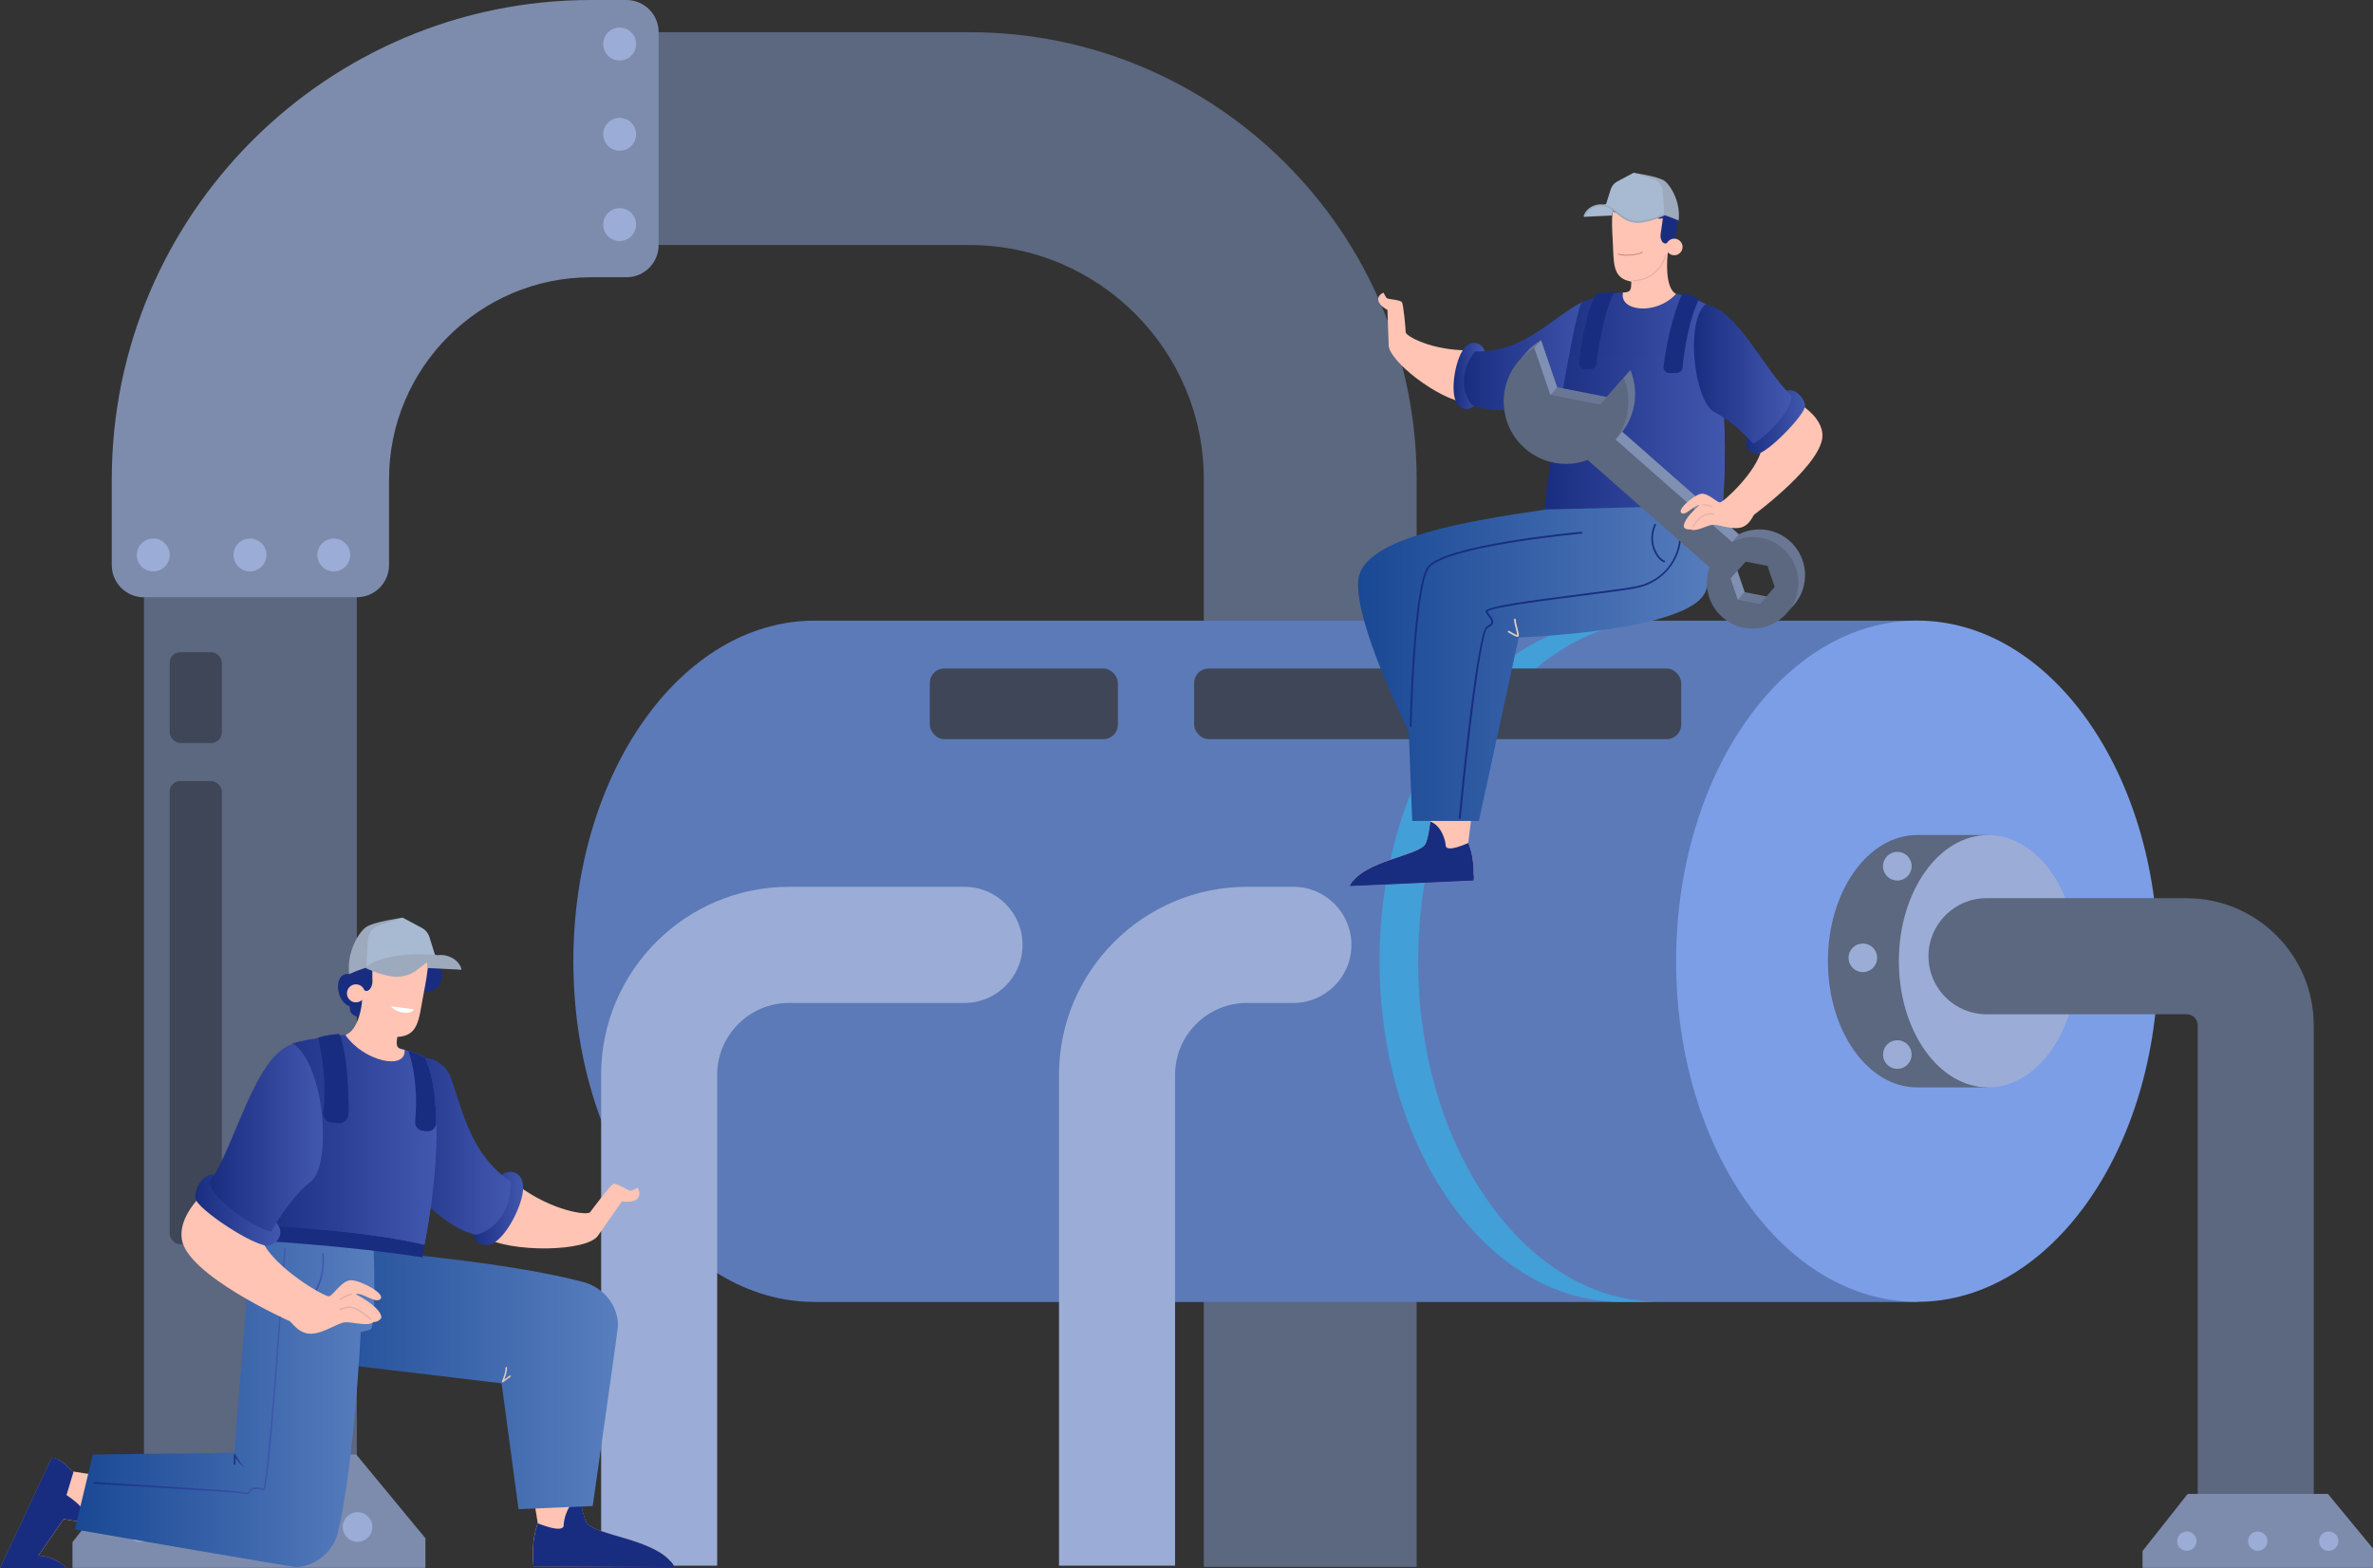 <?xml version="1.0" encoding="UTF-8"?>
<svg xmlns="http://www.w3.org/2000/svg" xmlns:xlink="http://www.w3.org/1999/xlink" viewBox="0 0 294.68 194.77">
  <rect x="0" y="0" width="294.68" height="194.77" fill="#333333" stroke="none"/>
  <defs>
    <style>
      .cls-1 {
        fill: #c67c5a;
      }

      .cls-2 {
        fill: #7c9ee6;
      }

      .cls-3 {
        fill: #e0b3a8;
      }

      .cls-4 {
        fill: #e0c9c0;
      }

      .cls-5 {
        fill: url(#_名称未設定グラデーション_30-9);
      }

      .cls-6 {
        fill: url(#_名称未設定グラデーション_30-7);
      }

      .cls-7 {
        fill: url(#_名称未設定グラデーション_30-8);
      }

      .cls-8 {
        fill: url(#_名称未設定グラデーション_30-5);
      }

      .cls-9 {
        fill: url(#_名称未設定グラデーション_30-6);
      }

      .cls-10 {
        fill: url(#_名称未設定グラデーション_30-4);
      }

      .cls-11 {
        fill: url(#_名称未設定グラデーション_30-3);
      }

      .cls-12 {
        fill: url(#_名称未設定グラデーション_30-2);
      }

      .cls-13 {
        fill: url(#_名称未設定グラデーション_35-2);
      }

      .cls-14 {
        fill: url(#_名称未設定グラデーション_35-3);
      }

      .cls-15 {
        fill: #192d80;
      }

      .cls-16 {
        fill: #a7bad1;
      }

      .cls-17 {
        fill: #5c7ab8;
      }

      .cls-18 {
        fill: url(#_名称未設定グラデーション_30-11);
      }

      .cls-19 {
        fill: url(#_名称未設定グラデーション_30-10);
      }

      .cls-20 {
        fill: url(#_名称未設定グラデーション_30-13);
      }

      .cls-21 {
        fill: url(#_名称未設定グラデーション_30-12);
      }

      .cls-22 {
        fill: url(#_名称未設定グラデーション_30-15);
      }

      .cls-23 {
        fill: url(#_名称未設定グラデーション_30-14);
      }

      .cls-24 {
        isolation: isolate;
      }

      .cls-25 {
        mix-blend-mode: multiply;
      }

      .cls-26 {
        fill: #fff;
      }

      .cls-27 {
        fill: #7d8cad;
      }

      .cls-28 {
        fill: #ffc4b3;
      }

      .cls-29 {
        fill: #5c6780;
      }

      .cls-30 {
        fill: #429fd7;
      }

      .cls-31 {
        fill: #9da9bc;
      }

      .cls-32 {
        fill: #6a7794;
      }

      .cls-33 {
        fill: #8090b3;
      }

      .cls-34 {
        fill: #3f4657;
        mix-blend-mode: screen;
      }

      .cls-35 {
        fill: #9badd6;
      }

      .cls-36 {
        fill: url(#_名称未設定グラデーション_35);
      }

      .cls-37 {
        fill: url(#_名称未設定グラデーション_30);
      }
    </style>
    <linearGradient id="_名称未設定グラデーション_35" data-name="名称未設定グラデーション 35" x1="168.66" y1="79.49" x2="214.1" y2="79.49" gradientUnits="userSpaceOnUse">
      <stop offset="0" stop-color="#194894"/>
      <stop offset="1" stop-color="#587ebe"/>
    </linearGradient>
    <linearGradient id="_名称未設定グラデーション_30" data-name="名称未設定グラデーション 30" x1="180.51" y1="46.68" x2="184.37" y2="46.68" gradientUnits="userSpaceOnUse">
      <stop offset="0" stop-color="#192d80"/>
      <stop offset="1" stop-color="#4258af"/>
    </linearGradient>
    <linearGradient id="_名称未設定グラデーション_30-2" data-name="名称未設定グラデーション 30" x1="181.79" y1="44.19" x2="198.86" y2="44.19" xlink:href="#_名称未設定グラデーション_30"/>
    <linearGradient id="_名称未設定グラデーション_30-3" data-name="名称未設定グラデーション 30" x1="192.35" y1="49.53" x2="214.19" y2="49.53" xlink:href="#_名称未設定グラデーション_30"/>
    <linearGradient id="_名称未設定グラデーション_30-4" data-name="名称未設定グラデーション 30" x1="191.8" y1="53.67" x2="214.19" y2="53.67" xlink:href="#_名称未設定グラデーション_30"/>
    <linearGradient id="_名称未設定グラデーション_30-5" data-name="名称未設定グラデーション 30" x1="216.83" y1="52.4" x2="224.16" y2="52.4" xlink:href="#_名称未設定グラデーション_30"/>
    <linearGradient id="_名称未設定グラデーション_30-6" data-name="名称未設定グラデーション 30" x1="210.36" y1="46.45" x2="222.48" y2="46.45" xlink:href="#_名称未設定グラデーション_30"/>
    <linearGradient id="_名称未設定グラデーション_35-2" data-name="名称未設定グラデーション 35" x1="34.26" y1="170.46" x2="76.75" y2="170.46" xlink:href="#_名称未設定グラデーション_35"/>
    <linearGradient id="_名称未設定グラデーション_35-3" data-name="名称未設定グラデーション 35" x1="9.3" y1="173.28" x2="46.48" y2="173.28" xlink:href="#_名称未設定グラデーション_35"/>
    <linearGradient id="_名称未設定グラデーション_30-7" data-name="名称未設定グラデーション 30" x1="11.55" y1="170.25" x2="35.48" y2="170.25" xlink:href="#_名称未設定グラデーション_30"/>
    <linearGradient id="_名称未設定グラデーション_30-8" data-name="名称未設定グラデーション 30" x1="35.29" y1="159.09" x2="40.25" y2="159.09" xlink:href="#_名称未設定グラデーション_30"/>
    <linearGradient id="_名称未設定グラデーション_30-9" data-name="名称未設定グラデーション 30" x1="58.66" y1="150.07" x2="64.97" y2="150.07" xlink:href="#_名称未設定グラデーション_30"/>
    <linearGradient id="_名称未設定グラデーション_30-10" data-name="名称未設定グラデーション 30" x1="46.91" y1="142.35" x2="63.42" y2="142.35" xlink:href="#_名称未設定グラデーション_30"/>
    <linearGradient id="_名称未設定グラデーション_30-11" data-name="名称未設定グラデーション 30" x1="31.77" y1="141.49" x2="54.19" y2="141.49" xlink:href="#_名称未設定グラデーション_30"/>
    <linearGradient id="_名称未設定グラデーション_30-12" data-name="名称未設定グラデーション 30" x1="31.77" y1="141.5" x2="54.19" y2="141.5" xlink:href="#_名称未設定グラデーション_30"/>
    <linearGradient id="_名称未設定グラデーション_30-13" data-name="名称未設定グラデーション 30" x1="24.26" y1="150.28" x2="34.81" y2="150.28" xlink:href="#_名称未設定グラデーション_30"/>
    <linearGradient id="_名称未設定グラデーション_30-14" data-name="名称未設定グラデーション 30" x1="26.06" y1="141.28" x2="40.11" y2="141.28" xlink:href="#_名称未設定グラデーション_30"/>
    <linearGradient id="_名称未設定グラデーション_30-15" data-name="名称未設定グラデーション 30" x1="29.03" y1="181.35" x2="30.35" y2="181.35" xlink:href="#_名称未設定グラデーション_30"/>
  </defs>
  <g class="cls-24">
    <g id="_レイヤー_2" data-name="レイヤー 2">
      <g id="_赤字" data-name="赤字">
        <g>
          <path class="cls-29" d="M175.92,194.58h-26.43V59.52c0-16.04-13.05-29.09-29.09-29.09h-47c-16.04,0-29.09,13.05-29.09,29.09v134.43h-26.43V59.52c0-30.61,24.9-55.52,55.52-55.52h47c30.61,0,55.52,24.9,55.52,55.52v135.06Z"/>
          <path class="cls-17" d="M101.13,161.68c-16.53,0-29.93-18.94-29.93-42.3s13.4-42.3,29.93-42.3h136.94v84.61H101.13Z"/>
          <ellipse class="cls-2" cx="238.07" cy="119.37" rx="29.93" ry="42.3"/>
          <path class="cls-29" d="M238.07,135.04c-6.12,0-11.08-7.01-11.08-15.67s4.96-15.67,11.08-15.67h8.81v31.34h-8.81Z"/>
          <ellipse class="cls-35" cx="246.88" cy="119.37" rx="11.08" ry="15.67"/>
          <path class="cls-35" d="M237.39,107.57c0,.98-.79,1.78-1.78,1.78s-1.78-.8-1.78-1.78.79-1.78,1.78-1.78,1.78.79,1.78,1.78Z"/>
          <path class="cls-35" d="M230.94,117.22c.96-.22,1.91.38,2.12,1.34.22.96-.38,1.91-1.34,2.12-.96.22-1.91-.38-2.12-1.34-.22-.96.38-1.91,1.34-2.12Z"/>
          <path class="cls-35" d="M235.22,129.23c.96-.22,1.91.38,2.12,1.34.22.96-.38,1.91-1.34,2.12-.96.22-1.91-.38-2.12-1.34s.38-1.91,1.34-2.12Z"/>
          <path class="cls-29" d="M271.55,111.54h-24.86c-3.98,0-7.21,3.23-7.21,7.21s3.23,7.21,7.21,7.21h24.86c.75,0,1.36.61,1.36,1.36v67.27h14.41v-67.27c0-8.7-7.08-15.77-15.77-15.77Z"/>
          <path class="cls-30" d="M176.11,119.37c0-23.36,13.4-42.3,29.93-42.3h-4.8c-16.53,0-29.93,18.94-29.93,42.3s13.4,42.3,29.93,42.3h4.8c-16.53,0-29.93-18.94-29.93-42.3Z"/>
          <rect class="cls-34" x="148.29" y="83.02" width="60.48" height="8.77" rx="1.79" ry="1.79"/>
          <rect class="cls-34" x="115.46" y="83.02" width="23.36" height="8.77" rx="1.79" ry="1.79"/>
          <path class="cls-27" d="M17.88,74.18c-2.21,0-4-1.79-4-4v-10.65C13.88,26.7,40.58,0,73.4,0h4.39c2.21,0,4,1.79,4,4v26.43c0,2.21-1.79,4-4,4h-4.39c-13.83,0-25.09,11.25-25.09,25.09v10.65c0,2.21-1.79,4-4,4h-26.43Z"/>
          <path class="cls-35" d="M21.07,68.92c0,1.12-.91,2.04-2.04,2.04s-2.04-.91-2.04-2.04.91-2.04,2.04-2.04,2.04.91,2.04,2.04Z"/>
          <path class="cls-35" d="M33.08,68.92c0,1.12-.91,2.04-2.04,2.04s-2.04-.91-2.04-2.04.91-2.04,2.04-2.04,2.04.91,2.04,2.04Z"/>
          <circle class="cls-35" cx="76.95" cy="5.47" r="2.04"/>
          <circle class="cls-35" cx="76.95" cy="16.68" r="2.04"/>
          <path class="cls-35" d="M78.99,27.89c0,1.12-.91,2.04-2.04,2.04s-2.04-.91-2.04-2.04.91-2.04,2.04-2.04,2.04.91,2.04,2.04Z"/>
          <path class="cls-35" d="M43.49,68.92c0,1.12-.91,2.04-2.04,2.04s-2.04-.91-2.04-2.04.91-2.04,2.04-2.04,2.04.91,2.04,2.04Z"/>
          <path class="cls-35" d="M119.78,110.13h-21.78c-12.87,0-23.35,10.47-23.35,23.35v60.95h14.41v-60.95c0-4.92,4.01-8.93,8.93-8.93h21.78c3.98,0,7.21-3.23,7.21-7.21s-3.23-7.21-7.21-7.21Z"/>
          <path class="cls-35" d="M160.62,110.13h-5.76c-12.87,0-23.35,10.47-23.35,23.35v60.95h14.41v-60.95c0-4.92,4.01-8.93,8.93-8.93h5.76c3.98,0,7.21-3.23,7.21-7.21s-3.23-7.21-7.21-7.21Z"/>
          <polygon class="cls-27" points="289.08 185.52 271.67 185.52 266.06 192.62 266.06 194.71 294.68 194.71 294.68 192.31 289.08 185.52"/>
          <path class="cls-35" d="M281.57,191.39c0,.66-.54,1.2-1.2,1.2s-1.2-.54-1.2-1.2.54-1.2,1.2-1.2,1.2.54,1.2,1.2Z"/>
          <path class="cls-35" d="M272.76,191.39c0,.66-.54,1.2-1.2,1.2s-1.2-.54-1.2-1.2.54-1.2,1.2-1.2,1.2.54,1.2,1.2Z"/>
          <path class="cls-35" d="M290.38,191.39c0,.66-.54,1.2-1.2,1.2s-1.2-.54-1.2-1.2.54-1.2,1.2-1.2,1.2.54,1.2,1.2Z"/>
          <polygon class="cls-27" points="44.24 180.63 17.59 180.63 9 191.51 9 194.71 52.83 194.71 52.83 191.03 44.24 180.63"/>
          <circle class="cls-35" cx="30.92" cy="189.63" r="1.84"/>
          <circle class="cls-35" cx="17.43" cy="189.63" r="1.84"/>
          <circle class="cls-35" cx="44.4" cy="189.63" r="1.84"/>
          <rect class="cls-34" x="21.07" y="80.99" width="6.48" height="11.28" rx="1.32" ry="1.32"/>
          <rect class="cls-34" x="21.07" y="97" width="6.48" height="57.52" rx="1.32" ry="1.32"/>
          <g>
            <path class="cls-28" d="M182.79,100.89l-.46,3.78c.88,2.03.65,4.66.65,4.66l-15.36.69c1.52-3.18,8.72-3.74,9.41-5.26.69-1.52.83-5.95.83-5.95l4.93,2.08Z"/>
            <path class="cls-15" d="M179.52,105c0-.54-.48-2.46-1.9-2.97-.13,1.07-.31,2.13-.59,2.74-.69,1.52-7.89,2.08-9.41,5.26l15.36-.69s.23-2.63-.65-4.66c0,0-2.72,1.29-2.81.32Z"/>
            <path class="cls-15" d="M168.01,109.41c-.15.19-.28.4-.39.61l15.36-.69s.02-.23.03-.61l-15,.69Z"/>
          </g>
          <path class="cls-36" d="M192.7,60.11l-.91,3.19c-9.16,1.34-22.31,3.39-23.08,8.51-.77,5.12,6.23,19.04,6.23,19.04l.43,11.1h8.28l4.95-22.79s21.54-.72,23.25-5.84c1.71-5.12,2.25-10.77,2.25-10.77l-13.46-5.5-7.94,3.07Z"/>
          <g class="cls-25">
            <path class="cls-15" d="M175.17,90.27s0,0,0,0c-.06,0-.11-.05-.11-.11.02-.68.42-16.79,2.12-19.63,1.72-2.86,18.49-4.43,19.21-4.49.06,0,.11.04.12.1,0,.06-.04.11-.1.12-.17.02-17.38,1.62-19.04,4.39-1.67,2.79-2.09,19.36-2.09,19.53,0,.06-.05.11-.11.11Z"/>
          </g>
          <g class="cls-25">
            <path class="cls-4" d="M188.45,79.09c-.24,0-.88-.39-1.16-.56-.05-.03-.07-.1-.03-.15.03-.05.1-.07.15-.03.37.23.82.47.99.52,0-.14-.1-.52-.17-.8-.11-.42-.22-.86-.22-1.14,0-.06.05-.11.11-.11s.11.05.11.11c0,.25.11.69.21,1.08.16.64.22.89.14,1.01-.02.04-.06.06-.1.06,0,0-.02,0-.02,0Z"/>
          </g>
          <g class="cls-25">
            <path class="cls-15" d="M206.66,69.83s-.02,0-.03,0c-.43-.14-.95-.73-1.25-1.43-.26-.6-.6-1.83.07-3.29.03-.05.09-.08.14-.05.05.03.08.09.05.14-.64,1.38-.32,2.54-.07,3.11.31.72.8,1.2,1.12,1.31.06.02.09.08.07.14-.02.05-.06.07-.1.07Z"/>
          </g>
          <g class="cls-25">
            <path class="cls-15" d="M181.26,101.71s0,0-.01,0c-.06,0-.1-.06-.1-.12.23-2.38,2.26-23.26,3.48-23.82.34-.16.52-.31.56-.47.05-.2-.13-.45-.35-.76-.11-.15-.23-.32-.34-.5-.03-.06-.04-.12,0-.18.28-.57,4.93-1.21,12.01-2.11,2.97-.38,5.53-.71,6.68-.94,3.22-.65,5.38-3.28,5.38-6.55,0-.06.05-.11.11-.11s.11.05.11.11c0,3.32-2.28,6.1-5.55,6.77-1.16.24-3.73.56-6.7.94-4.58.59-11.49,1.47-11.83,1.98.1.17.21.32.32.47.25.34.47.64.39.94-.06.23-.28.42-.68.61-.84.39-2.46,14.35-3.35,23.65,0,.06-.05.1-.11.1Z"/>
          </g>
          <g>
            <path class="cls-28" d="M182.31,43.5c-4.53.03-7.75-1.78-7.75-2.23s-.28-3.42-.46-3.73c-.18-.31-1.68-.37-1.86-.5-.18-.13-.42-.68-.42-.68-.37.08-.89.58-.6,1.15.29.58,1.07.97,1.07.97l.15,4.23c-.21,2.04,6.36,7.02,9.61,7.28,2.57-.76.26-6.49.26-6.49Z"/>
            <path class="cls-37" d="M184.37,43.63c-.31-1.12-1.85-1.68-2.84.06-.99,1.74-1.51,5.64-.4,6.69,1.04.99,2.21-.03,2.43-.51.22-.48.82-6.24.82-6.24Z"/>
            <path class="cls-12" d="M196.58,37.46c-3.77,1.83-7.28,6.39-13.41,6.18-2.2,2.83-1.36,5.6-.37,6.65,3.25,1.52,10.39.17,13.62-2.04,2.67-1.83,3.72-5.76.16-10.79Z"/>
          </g>
          <path class="cls-11" d="M208.13,36.5l-6.58-.18c-2.55.12-5.15,1.24-5.15,1.24-.78,1.49-2.77,12.29-4.05,25.17h21.58c1.04-13.37-1.41-24.46-1.41-24.46-1.98-1.5-4.39-1.77-4.39-1.77Z"/>
          <path class="cls-10" d="M194.87,44.1c-.83,4.65-2.34,11.84-3.07,19.17l22.13-.54c.27-3.4.3-6.66.21-9.62-2.78-.04-4.23-3.24-4.32-8.52,0,0-9.59-.69-14.95-.49Z"/>
          <g>
            <path class="cls-15" d="M200.26,26.27c-.72-1.45-.06-3.91,1.64-3.62,1.7.29,5.93.76,6.4,2.68.29,1.2-.17,4.22-.52,5.29-.35,1.07-2.63,1.65-2.63,1.65l-4.89-6.01Z"/>
            <path class="cls-28" d="M206.49,27.08s-.16,1.37-.27,1.97.25,1.57,1.03,1.03l-.17,1.6s-.45,4.04,1.05,4.82c-2.48,2.72-7.12,2.15-6.58-.18.99,0,1.02-.36,1.02-1.35-2.39-.42-2.15-2.3-2.3-5.06-.07-1.3-.16-2.64,0-3.65,2.35,1.07,4.66.25,5.19-.01.02,1.3,1.04.82,1.04.82Z"/>
            <path class="cls-28" d="M208.94,30.67c0,.57-.46,1.03-1.03,1.03s-1.03-.46-1.03-1.03.46-1.03,1.03-1.03,1.03.46,1.03,1.03Z"/>
            <g class="cls-25">
              <path class="cls-3" d="M202.86,34.93s0,0,0,0c2.01-.09,3.49-1.27,4.07-3.25.01-.04-.01-.08-.05-.09-.04-.01-.08.01-.09.05-.56,1.92-2,3.06-3.94,3.15-.04,0-.07.04-.07.08,0,.04.03.07.07.07Z"/>
            </g>
            <path class="cls-1" d="M202.07,31.75c-.37,0-.75-.04-1.11-.14-.03,0-.04-.04-.04-.06,0-.03.04-.04.06-.04,1.24.35,2.73-.06,2.94-.23.02-.02.05-.01.07,0,.02.02.01.05,0,.07-.18.14-1,.39-1.92.39Z"/>
          </g>
          <path class="cls-15" d="M198.19,36.49c-1.33,2.5-1.91,6.86-2.1,8.61-.04.4.27.75.68.74h.81c.33-.02.61-.27.65-.6.2-1.65.89-6.43,2.27-9.04l-2.32.29Z"/>
          <path class="cls-15" d="M208.98,36.38c-1.35,2.55-2.21,7.39-2.4,9.15-.04.39.23.74.61.8l.91-.02c.41.06.79-.23.83-.64.19-1.75.77-6.1,2.1-8.6l-2.06-.69Z"/>
          <g>
            <path class="cls-32" d="M202.47,45.95l-2.93,3.35-6.19-1.22-1.99-5.83c-.69.41-1.33.93-1.89,1.57-2.81,3.22-2.48,8.12.74,10.93,2.21,1.93,5.21,2.38,7.78,1.43l15.13,13.31c-.77,2.14-.21,4.63,1.61,6.22,2.37,2.07,5.96,1.82,8.02-.54,2.07-2.37,1.82-5.96-.54-8.02-1.79-1.57-4.29-1.8-6.3-.79l-14.46-12.72c1.73-2.25,2.04-5.19,1.01-7.68ZM221.22,71.97l-1.84,2.1-2.74-.54-.9-2.64,1.84-2.1,2.74.54.9,2.64Z"/>
            <path class="cls-29" d="M201.64,46.9l-2.93,3.35-6.19-1.22-1.99-5.83c-.69.41-1.33.93-1.89,1.57-2.81,3.22-2.48,8.12.74,10.93,2.21,1.93,5.21,2.38,7.78,1.43l15.13,13.31c-.77,2.14-.21,4.63,1.61,6.22,2.37,2.07,5.96,1.82,8.02-.54,2.07-2.37,1.82-5.96-.54-8.02-1.79-1.57-4.29-1.8-6.3-.79l-14.46-12.72c1.73-2.25,2.04-5.19,1.01-7.68ZM220.39,72.92l-1.84,2.1-2.74-.54-.9-2.64,1.84-2.1,2.74.54.9,2.64Z"/>
            <polygon class="cls-33" points="190.54 43.21 191.37 42.25 193.36 48.09 192.53 49.04 190.54 43.21"/>
            <polygon class="cls-33" points="215.81 74.48 216.64 73.53 215.74 70.89 214.91 71.84 215.81 74.48"/>
            <polygon class="cls-33" points="215.09 67.3 215.92 66.35 201.46 53.63 200.63 54.58 215.09 67.3"/>
          </g>
          <g>
            <path class="cls-28" d="M218.74,55.77c-.5,2.71-4.72,6.62-5.15,6.62s-1.55-1.28-2.44-1.05c-.89.23-2.9,1.94-2.36,2.36.54.43,1.59-1.03,2.26-.97-1.74,1.45-2.22,2.63-1.83,2.87.39.25.68.13.68.13.68.35,1.93-.42,2.69-.55.75-.13,2.25.6,3.47.36,1.22-.23,1.6-1.51,1.8-1.65s8.74-6.5,8.45-9.99-6.33-5.46-6.33-5.46l-1.24,7.32Z"/>
            <path class="cls-8" d="M221.72,48.61c.97-.62,2.32.7,2.44,1.74.12,1.05-4.76,6.04-5.96,6-1.2-.04-1.86-1.28-.93-2.32.93-1.05,4.45-5.42,4.45-5.42Z"/>
            <path class="cls-9" d="M211.7,37.83c-2.51,2.66-1.17,12.21,1.23,13.38s4.76,3.88,4.76,3.88c1.35-.5,5.07-4.37,4.76-5.96-3.29-3.02-6.87-11.01-10.75-11.29Z"/>
            <g class="cls-25">
              <path class="cls-3" d="M212.59,62.97s-.02,0-.02,0c0,0-.58-.19-1.11-.25-.04,0-.07-.04-.07-.08s.04-.07.08-.07c.54.06,1.11.25,1.14.25.04.01.06.06.05.09-.01.03-.04.05-.07.05Z"/>
            </g>
            <g class="cls-25">
              <path class="cls-3" d="M210.19,65.49s-.03,0-.04-.01c-.03-.02-.04-.07-.02-.1.48-.68,1.18-1.51,1.83-1.6.59-.08.89.02.9.02.04.01.06.05.05.09-.01.04-.05.06-.09.05,0,0-.29-.09-.84-.02-.6.08-1.27.88-1.73,1.54-.01.02-.04.03-.06.03Z"/>
            </g>
          </g>
          <path class="cls-16" d="M196.73,26.93l3.47-.17c-.05-.22.14-.66.14-.66-.43-.51-1.16-.73-2.06-.56-.9.17-1.44,1-1.55,1.39Z"/>
          <path class="cls-31" d="M202.84,21.46s3.07.42,3.87,1.01c.8.59,2.02,2.69,1.74,4.92-1.01-.45-1.85-.7-1.85-.7l-3.77-5.23Z"/>
          <path class="cls-16" d="M199.41,25.47c.12-.42.41-1.33.61-1.96.13-.42.42-.76.81-.97l2.02-1.08,2.48.8c.65.21,1.11.79,1.16,1.48.08,1.21.2,2.95.13,2.95-2.25-1.31-6.09-1.1-7.04-1.03-.11,0-.19-.09-.16-.2Z"/>
          <path class="cls-16" d="M199.13,25.39s5.29-.55,7.58,1.27c-1.02.4-2.45.98-3.45.9s-1.91-.61-2.44-1.14-1.69-1.02-1.69-1.02Z"/>
          <path class="cls-31" d="M203.4,27.68c-.14,0-.27,0-.39-.03-1.04-.16-1.47-.5-2.18-1.07-.22-.17-.46-.37-.76-.59-.56-.41-1.27-.52-1.95-.3-.61.2-1.1.64-1.26,1.16-.02.05-.08.08-.13.07-.05-.02-.09-.08-.07-.13.19-.59.71-1.08,1.4-1.3.74-.24,1.52-.12,2.14.33.3.22.55.42.77.59.68.54,1.1.87,2.08,1.02,1.28.2,3.5-.83,3.52-.84.05-.02.11,0,.14.05.02.05,0,.11-.05.14-.08.04-1.91.89-3.25.89Z"/>
          <path class="cls-28" d="M66.09,184.9l.69,4.28c-.91,2.35-.53,5.33-.53,5.33l17.5.1c-1.87-3.55-10.08-3.86-10.94-5.56-.86-1.7-1.21-6.73-1.21-6.73l-5.52,2.58Z"/>
          <path class="cls-15" d="M70,189.42c-.02-.61.44-2.82,2.03-3.47.19,1.21.45,2.41.79,3.09.86,1.7,9.07,2.01,10.94,5.56l-17.5-.1s-.38-2.98.53-5.33c0,0,3.15,1.35,3.22.24Z"/>
          <path class="cls-15" d="M83.3,193.93c.18.21.34.44.47.68l-17.5-.1s-.03-.26-.06-.69l17.09.11Z"/>
          <path class="cls-13" d="M37.54,153.51s9.8-.02,10.07.78c.27.8.25,1.2.25,1.2,0,0,15.94,1.38,24.63,3.74,2.43.66,4.21,2.81,4.26,5.33,0,.49-3.15,22.47-3.15,22.47l-9.21.39-2.1-15.63-26.31-3.13-1.71-9.52,3.28-5.62Z"/>
          <path class="cls-4" d="M62.41,171.68s.04,0,.06-.02l.94-.69s.05-.09.02-.13c-.03-.04-.09-.05-.13-.02l-.67.49c.15-.39.36-1.05.33-1.47,0-.05-.05-.09-.1-.09-.05,0-.09.05-.09.1.05.56-.43,1.67-.44,1.69-.02.04,0,.09.03.11.02.01.04.02.06.02Z"/>
          <path class="cls-28" d="M10.78,189.14l-2.87-.49-3.16,4.55c2.08,0,3.56,1.58,3.56,1.58H0l6.43-13.75c1.29.1,2.47,1.68,2.47,1.68l6.82,1.09-.49,3.26-4.45,2.08Z"/>
          <path class="cls-15" d="M8.31,194.77H0l6.43-13.75c1.29.1,2.47,1.68,2.47,1.68l.24.04-.88,2.93s2.58,1.61,2.9,3.28l-.38.18-2.87-.49-3.16,4.55c2.08,0,3.56,1.58,3.56,1.58Z"/>
          <path class="cls-15" d="M6.43,181.03c.29.02.57.12.83.26l-6.03,12.8h6.22c.54.36.85.69.85.69H0l6.43-13.75Z"/>
          <path class="cls-14" d="M46.39,155.01s.4,9.79-.4,10.09c-.79.3-1.19.3-1.19.3,0,0-.77,15.98-2.79,24.75-.57,2.45-2.65,4.31-5.16,4.46-.49.03-27.55-4.68-27.55-4.68l2.23-9.3,17.56-.2,2.13-26.41,9.45-2.08,5.74,3.07Z"/>
          <path class="cls-6" d="M30.63,185.54c.23,0,.34-.08.46-.31.2-.39.97-.38,1.59-.17.04.01.07,0,.11-.02.42-.28,1.15-8.33,2.47-26.92.12-1.77.21-2.94.22-3.03,0-.05-.03-.1-.08-.11-.05,0-.1.03-.11.08-.01.1-.09,1.21-.22,3.04-.45,6.4-1.82,25.74-2.37,26.76-.71-.22-1.53-.2-1.77.29-.12.25-.17.25-.78.15-.25-.04-.59-.09-1.05-.13-1.54-.15-17.28-1.1-17.43-1.11-.05,0-.1.04-.1.09,0,.05.04.1.09.1.16,0,15.89.97,17.43,1.11.46.04.8.09,1.04.13.22.03.38.06.51.06Z"/>
          <path class="cls-7" d="M35.38,162.58s0,0,0,0c1.64-.11,2.96-.82,3.79-2.06.81-1.2,1.17-2.87,1.04-4.83,0-.05-.05-.09-.1-.09-.05,0-.09.05-.09.1.13,1.92-.22,3.55-1.01,4.71-.81,1.19-2.07,1.87-3.65,1.98-.05,0-.09.05-.09.1,0,.05.04.09.09.09Z"/>
          <path class="cls-15" d="M52.7,154.58l-.23,1.57c-9.74-1.53-21.26-2.13-21.26-2.13l.57-1.89,9.67-1.17,11.26,3.62Z"/>
          <g>
            <path class="cls-28" d="M64.33,147.23c4.3,3.2,8.63,3.74,8.95,3.31.31-.42,2.48-3.33,2.88-3.5.39-.17,1.85.83,2.12.83.27,0,.88-.36.88-.36.29.33.44,1.17-.23,1.52-.68.35-1.7.17-1.7.17l-2.93,4.19c-1.23,2.09-10.98,2.23-14.26.2-1.91-2.52,4.3-6.37,4.3-6.37Z"/>
            <path class="cls-5" d="M62.28,145.9c1.09-.85,2.94-.31,2.66,2.05s-2.52,6.43-4.31,6.66c-1.68.21-2.09-1.57-1.95-2.18.13-.61,3.6-6.52,3.6-6.52Z"/>
            <path class="cls-19" d="M56,133.88c1.5,4.2,2.45,9.47,7.41,12.87.11,4.24-2.63,6.29-4.31,6.59-4.16-.83-10.02-7.11-11.54-11.49-1.1-3.17-1.44-9.72,4.48-10.46,1.73-.22,3.38.84,3.96,2.49Z"/>
          </g>
          <path class="cls-18" d="M50.29,130.38c1.63.44,2.44.91,2.44.91,2.58,5.26,1.19,17.24-.03,23.29-7.7-1.87-20.93-2.45-20.93-2.45,1.75-9.41,4.5-22.51,4.5-22.51,2.08-.76,7.49-1.22,7.49-1.22l6.53,1.97Z"/>
          <g>
            <path class="cls-21" d="M32.7,147.87c8.7-2.95,8.18-12.62,6.82-19.01.88-.27,1.82-.39,2.59-.44.64,1.13,1.08,4.46,1.16,7.95,0,0,4.2.32,8.38,1.02,0,0,.17-3.61-.94-6.89,1.35.4,2.02.79,2.02.79,2.58,5.26,1.19,17.24-.03,23.29-7.7-1.87-20.93-2.45-20.93-2.45.25-1.36.57-2.8.92-4.27Z"/>
            <path class="cls-15" d="M40.14,138.13c.39-3.17-.03-6.53-.62-9.28.88-.27,1.82-.39,2.59-.44.64,1.13,1.08,4.46,1.16,7.95.05.82.04,1.52,0,2.06-.04.66-.62,1.14-1.28,1.07l-.84-.09c-.64-.07-1.1-.64-1.02-1.28Z"/>
            <path class="cls-15" d="M52.98,140.49l-.49-.06c-.57-.07-.98-.57-.94-1.14.04-.58.09-1.31.11-1.91,0,0,.17-3.61-.94-6.89,1.35.4,2.02.79,2.02.79.97,1.98,1.38,4.91,1.44,8.11.01.65-.55,1.17-1.2,1.1Z"/>
          </g>
          <g>
            <path class="cls-28" d="M32.57,154.1c1.38,3.26,7.76,7,8.3,6.88.53-.12,1.59-2.03,2.77-1.99,1.18.04,4.18,1.62,3.62,2.31-.56.68-2.28-.85-3.1-.59,2.59,1.34,3.52,2.68,3.09,3.1-.42.42-.82.35-.82.35-.76.63-2.54,0-3.52.05-.98.05-2.66,1.37-4.25,1.42s-2.42-1.45-2.72-1.58c-.3-.13-12.77-5.74-13.37-10.19-.6-4.45,6.43-8.61,6.43-8.61l3.58,8.84Z"/>
            <path class="cls-20" d="M26.84,145.94c-1.39-.51-2.72,1.52-2.58,2.86.14,1.34,7.65,6.26,9.15,5.87,1.5-.38,1.98-2.12.52-3.17-1.46-1.05-7.09-5.56-7.09-5.56Z"/>
            <path class="cls-23" d="M36.42,129.62c3.89,2.64,4.85,15,2.16,17.13-2.69,2.12-4.9,6.19-4.9,6.19-1.84-.26-7.58-4.08-7.63-6.16,3.29-4.7,5.56-15.72,10.36-17.15Z"/>
            <g class="cls-25">
              <path class="cls-3" d="M42.29,161.42s.02,0,.03-.01c0,0,.67-.4,1.32-.62.05-.02.08-.07.06-.12-.02-.05-.07-.08-.12-.06-.67.22-1.33.62-1.36.64-.05.03-.06.09-.03.13.02.04.06.05.1.04Z"/>
            </g>
            <g class="cls-25">
              <path class="cls-3" d="M46,163.91s.04-.01.05-.03c.04-.04.03-.1,0-.13-.79-.72-1.9-1.57-2.74-1.5-.76.07-1.11.27-1.13.28-.05.03-.06.09-.03.13s.09.06.13.03c0,0,.33-.19,1.05-.25.77-.07,1.84.75,2.6,1.45.02.02.06.03.09.02Z"/>
            </g>
          </g>
          <g>
            <path class="cls-15" d="M47.57,115.07c.36-.85.92-.13.92-.13,2.33-1.78,2.79.87,2.33,2.8,1.42-.51,4.15,1.31,3.32,1.95,1.59,1.16.47,3.56-1.32,3.51-.6.72-6.18,2.56-6.79,3.03-2.6.45-2.64-.8-2.58-1.24-1.77-.54-2.16-4.27-.04-4.03,1.54-1.88.64-1.9.94-1.91-.36-2.89,2.32-4.65,3.23-3.98Z"/>
            <path class="cls-28" d="M46.25,119.69s-.03,1.5,0,2.17c.03.67-.49,1.66-1.26.96l-.05,1.75s-.32,3.34-2.05,3.96c2.28,3.3,7.59,4.44,7.35,1.84-1.07-.14-1.05-.53-.9-1.6,2.64-.11,2.66-2.17,3.22-5.12.26-1.39.63-3.22.61-4.34-2.69.82-5.14,0-5.68-.36-.21,1.4-1.24.73-1.24.73Z"/>
            <path class="cls-28" d="M43.09,123.21c-.08.61.35,1.18.96,1.26s1.18-.35,1.26-.96c.08-.61-.35-1.18-.96-1.26-.61-.08-1.18.35-1.26.96Z"/>
            <path class="cls-15" d="M48.03,121.03s0,0,0,0c.01,0,1.01-.1,1.93.02.02,0,.04-.01.05-.03s-.03-.02-.03-.05c-.1-1.02-1.94-.02-1.95-.02-.02,0-.04.02-.04.04,0,.02.02.03.03.04Z"/>
            <path class="cls-26" d="M51.41,125.34l-2.89-.37c.81.92,2.58,1.08,2.89.37Z"/>
          </g>
          <path class="cls-22" d="M29.07,180.59s-.02.04-.02.06l-.02,1.17c0,.05.04.1.09.1.05,0,.1-.04.1-.09v-.83c.23.35.63.92.98,1.15.04.03.1.02.13-.03.03-.04.02-.1-.03-.13-.48-.3-1.07-1.36-1.08-1.37-.02-.04-.06-.06-.11-.05-.02,0-.04.02-.05.03Z"/>
          <path class="cls-31" d="M57.21,120.42l-4.1-.2c.06-.26-.16-.78-.16-.78.5-.6,1.37-.86,2.43-.66s1.71,1.18,1.83,1.65Z"/>
          <path class="cls-31" d="M49.99,113.97s-3.62.49-4.57,1.19c-.95.7-2.39,3.17-2.06,5.81,1.19-.54,2.18-.82,2.18-.82l4.45-6.18Z"/>
          <path class="cls-16" d="M54.05,118.69c-.14-.49-.48-1.58-.72-2.32-.16-.49-.5-.9-.95-1.14l-2.38-1.27-2.93.95c-.77.25-1.31.94-1.37,1.74-.1,1.43-.23,3.48-.15,3.48,2.66-1.54,7.2-1.3,8.31-1.22.13,0,.23-.11.19-.23Z"/>
          <path class="cls-31" d="M54.38,118.6s-6.25-.65-8.95,1.49c1.2.48,2.89,1.16,4.08,1.06,1.19-.1,2.25-.72,2.88-1.35s1.99-1.21,1.99-1.21Z"/>
          <path class="cls-31" d="M49.33,121.3c.16,0,.31-.01.46-.03,1.23-.19,1.73-.59,2.57-1.26.26-.2.55-.44.9-.69.66-.48,1.5-.61,2.3-.35.72.23,1.29.76,1.49,1.38.02.06.09.1.16.08.06-.02.1-.09.08-.16-.23-.7-.84-1.27-1.65-1.53-.88-.29-1.8-.14-2.52.39-.36.26-.65.49-.91.7-.81.64-1.29,1.03-2.46,1.21-1.51.23-4.13-.99-4.16-1-.06-.03-.14,0-.16.06s0,.14.06.16c.1.05,2.26,1.05,3.84,1.05Z"/>
        </g>
      </g>
    </g>
  </g>
</svg>